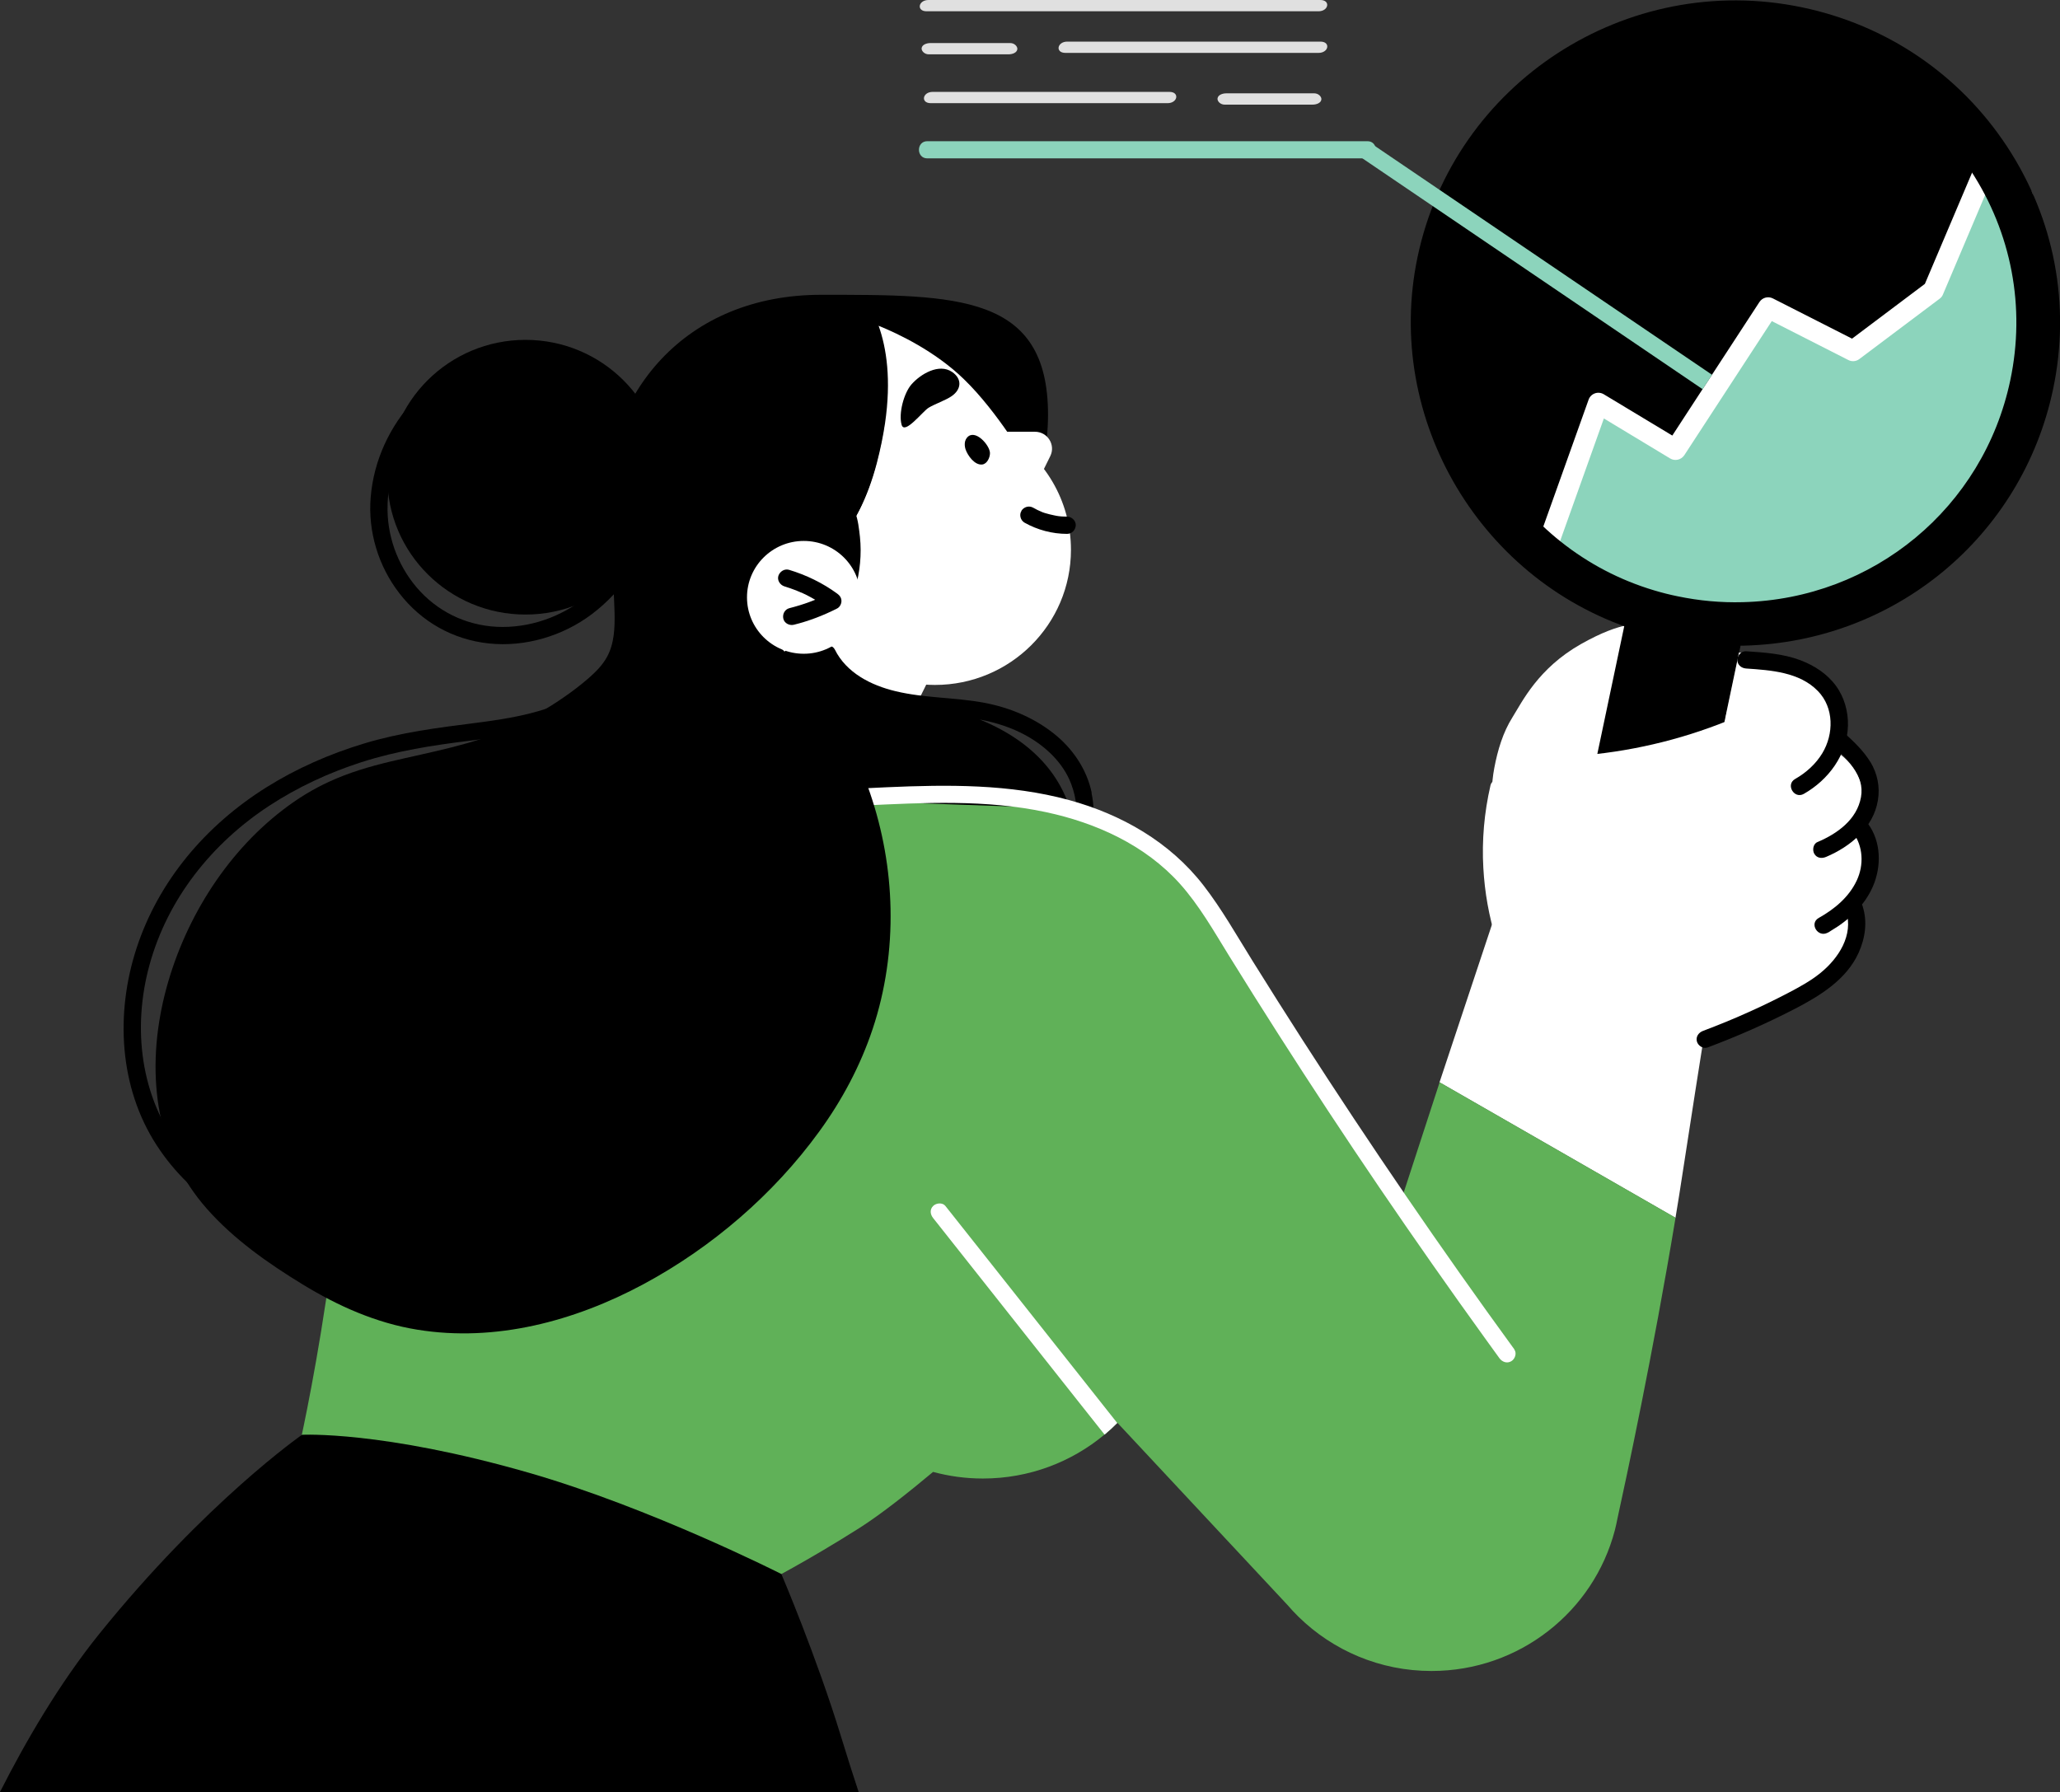 <svg width="100" height="87" viewBox="0 0 100 87" fill="none" xmlns="http://www.w3.org/2000/svg">
<rect x="0" y="0" width="100" height="87" fill="#333333" stroke="none"/>
<g clip-path="url(#clip0_713_2033)">
<path d="M79.668 1.794C72.037 4.313 67.429 9.725 69.553 16.502C71.677 23.278 73.631 25.165 74.934 26.998C76.234 28.835 87.024 24.592 87.024 24.592L98.9 11.014C98.9 11.014 96.929 5.504 90.971 2.696C85.013 -0.111 79.668 1.798 79.668 1.798V1.794Z" fill="black"/>
<path d="M77.588 19.576L74.934 26.998C74.934 26.998 84.09 33.991 92.012 28.019C99.934 22.048 98.98 16.015 98.736 13.261C98.493 10.505 96.681 7.438 96.681 7.438L93.85 14.109L89.95 17.039L85.829 14.943L81.709 21.835L77.588 19.576Z" fill="#8CD4BC"/>
<path d="M98.484 9.989C98.256 10.148 97.943 10.094 97.784 9.867L96.792 8.463L94.316 14.301C94.284 14.381 94.225 14.453 94.156 14.503L90.257 17.433C90.105 17.549 89.898 17.567 89.727 17.48L86.009 15.589L81.761 22.102C81.612 22.326 81.308 22.398 81.075 22.258L77.858 20.316L75.31 27.454H74.242L77.118 19.4C77.168 19.259 77.281 19.147 77.423 19.097C77.564 19.046 77.724 19.064 77.851 19.14L81.18 21.146L82.654 18.884L83.112 18.184L85.41 14.662C85.552 14.446 85.831 14.37 86.064 14.489L89.905 16.441L93.441 13.782L96.219 7.233C96.291 7.067 96.448 6.951 96.629 6.933C96.811 6.912 96.988 6.991 97.094 7.142L98.608 9.286C98.767 9.513 98.713 9.823 98.484 9.982V9.989Z" fill="white"/>
<path d="M29.309 24.935C29.309 30.802 34.036 35.562 39.863 35.562C45.69 35.562 50.875 26.007 50.875 20.14C50.875 14.273 46.456 14.312 39.863 14.312C33.27 14.312 29.309 19.068 29.309 24.939V24.935Z" fill="black"/>
<path d="M45.074 33.014L41.389 40.458L31.898 40.36L38.129 28.023L43.811 30.585L45.074 33.014Z" fill="white"/>
<path d="M52.997 38.493C52.754 37.331 52.053 36.31 51.12 35.585C50.147 34.824 48.981 34.344 47.765 34.116C46.345 33.853 44.879 33.896 43.474 33.557C42.283 33.272 41.088 32.669 40.525 31.533C40.427 31.331 40.137 31.277 39.952 31.385C39.941 31.388 39.937 31.396 39.926 31.403C39.727 31.183 39.52 30.945 39.305 30.685C39.204 30.562 38.038 31.728 37.919 31.753C37.759 31.735 37.603 31.818 37.505 31.955C37.279 32.265 37.08 32.594 36.916 32.936C35.533 35.877 36.434 39.482 38.529 41.856C40.816 44.45 47.863 50.018 51.41 44.963C51.614 44.674 52.114 43.48 52.223 41.968C52.267 41.935 52.303 41.9 52.336 41.852C53.059 40.9 53.229 39.641 52.986 38.493H52.997ZM52.173 40.254C51.882 38.37 50.778 36.353 47.859 35.058C47.758 35.015 47.66 34.971 47.562 34.932C48.342 35.08 49.101 35.318 49.809 35.708C50.757 36.234 51.61 37.028 51.998 38.057C52.267 38.764 52.343 39.536 52.173 40.254Z" fill="black"/>
<path d="M38.855 27.649C39.32 30.821 42.069 33.253 45.387 33.253C49.032 33.253 51.988 30.316 51.988 26.693C51.988 24.29 50.688 22.186 48.749 21.046C47.765 20.465 46.614 20.133 45.387 20.133C44.538 20.133 43.728 20.292 42.98 20.584C42.896 21.165 42.769 21.785 42.595 22.457C42.152 24.131 41.524 25.289 40.87 26.094C40.163 26.967 39.422 27.418 38.855 27.649Z" fill="white"/>
<path d="M40.777 26.255L49.614 22.066C49.614 22.066 49.357 21.637 48.939 21.027C48.413 20.262 47.632 19.219 46.782 18.4C45.385 17.047 43.613 16.206 42.651 15.816C43.036 16.895 43.272 18.436 42.963 20.547C42.876 21.146 42.745 21.792 42.564 22.488C42.106 24.224 41.453 25.425 40.777 26.255Z" fill="white"/>
<path d="M48.152 20.961H50.24C50.854 20.961 51.253 21.599 50.984 22.144L50.062 24.013L48.156 20.957L48.152 20.961Z" fill="white"/>
<path d="M69.879 52.547L81.334 59.125C81.457 58.385 81.577 57.642 81.689 56.895C83.57 44.67 83.628 44.962 83.628 44.962L72.74 43.938L69.879 52.547Z" fill="white"/>
<path d="M56.91 62.642C56.91 65.156 55.889 67.433 54.234 69.082C54.038 69.281 53.834 69.468 53.62 69.645C52.023 70.977 49.964 71.781 47.713 71.781C46.874 71.781 46.068 71.669 45.295 71.46C44.093 72.467 42.786 73.499 41.762 74.156C39.181 75.797 37.144 76.837 37.144 76.837L14.492 70.392C14.492 70.392 17.277 58.294 16.82 48.403C16.79 48.1 16.772 47.79 16.772 47.476C16.772 42.428 20.89 38.336 25.969 38.336C26.169 38.336 26.368 38.343 26.564 38.358L50.948 39.22L54.368 56.349C55.94 57.987 56.906 60.206 56.906 62.649L56.91 62.642Z" fill="#60B158"/>
<path d="M81.336 59.126C80.247 65.711 78.936 71.816 78.522 73.7C78.482 73.898 78.442 74.096 78.392 74.288C77.876 76.261 76.722 77.968 75.157 79.184C73.596 80.4 71.628 81.125 69.489 81.125C66.977 81.125 64.7 80.122 63.041 78.499C62.845 78.307 62.667 78.116 62.5 77.921L44.053 58.158L43.243 53.63C42.179 52.14 41.555 50.318 41.555 48.355C41.555 43.307 45.672 39.215 50.751 39.215C54.611 39.215 57.911 41.578 59.276 44.923L67.895 58.656L67.903 58.631L68.24 57.592L69.885 52.544L81.34 59.122L81.336 59.126Z" fill="#60B158"/>
<path d="M73.514 65.513C71.727 63.059 69.977 60.581 68.264 58.076C66.55 55.572 64.873 53.043 63.232 50.492C62.411 49.214 61.601 47.933 60.799 46.645C60.029 45.411 59.31 44.13 58.417 42.979C56.787 40.876 54.442 39.537 51.889 38.84C49.017 38.057 46 38.09 43.049 38.22C42.671 38.238 42.29 38.256 41.912 38.274C41.375 38.299 41.371 39.133 41.912 39.107C44.86 38.967 47.867 38.808 50.771 39.428C53.211 39.948 55.589 41.027 57.274 42.903C58.214 43.953 58.915 45.191 59.652 46.385C60.443 47.663 61.242 48.937 62.052 50.203C63.656 52.714 65.294 55.204 66.971 57.669C68.656 60.144 70.373 62.597 72.127 65.026C72.348 65.329 72.566 65.636 72.787 65.939C72.922 66.123 73.154 66.209 73.361 66.087C73.543 65.982 73.644 65.701 73.51 65.517L73.514 65.513Z" fill="white"/>
<path d="M7.708 53.756C8.005 55.589 8.808 57.288 10.042 58.684C11.342 60.16 13.02 61.337 14.693 62.358C16.403 63.404 18.266 64.234 20.259 64.555C24.049 65.172 27.894 64.14 31.227 62.351C34.553 60.565 37.545 57.992 39.76 54.946C40.87 53.424 41.767 51.742 42.363 49.952C42.987 48.08 43.27 46.088 43.23 44.118C43.154 40.286 41.865 36.526 39.585 33.437C37.461 30.561 34.586 28.259 31.314 26.794C31.108 26.701 30.864 26.733 30.741 26.946C30.734 26.957 30.726 26.971 30.723 26.989C30.814 26.589 30.988 26.21 31.296 25.899C31.678 25.52 31.082 24.929 30.701 25.311C30.142 25.87 29.895 26.596 29.811 27.372C29.732 28.155 29.815 28.945 29.833 29.735C29.848 30.46 29.826 31.24 29.466 31.893C29.245 32.297 28.918 32.622 28.573 32.925C28.199 33.249 27.807 33.549 27.401 33.831C26.587 34.397 25.723 34.891 24.819 35.306C22.939 36.165 20.927 36.501 18.93 36.977C17.924 37.219 16.933 37.511 15.993 37.944C15.194 38.308 14.439 38.774 13.746 39.308C10.885 41.495 8.866 44.821 7.998 48.282C7.552 50.072 7.41 51.941 7.708 53.763V53.756Z" fill="black"/>
<path d="M38.532 25.397C38.743 26.007 39.149 26.573 39.531 27.089C39.948 27.652 40.384 28.197 40.816 28.749C41.016 29.009 41.437 28.836 41.517 28.565C41.749 27.76 41.832 26.905 41.745 26.068C41.702 25.693 41.658 25.238 41.506 24.852C41.542 24.751 41.542 24.636 41.477 24.516C41.339 24.253 41.077 24.116 40.79 24.073C40.729 24.051 40.667 24.051 40.605 24.062C40.326 24.069 40.082 24.195 39.817 24.282C39.502 24.387 39.16 24.304 38.859 24.477C38.521 24.672 38.405 25.036 38.529 25.397H38.532Z" fill="black"/>
<path d="M39.017 31.739C40.539 31.739 41.773 30.513 41.773 29C41.773 27.488 40.539 26.262 39.017 26.262C37.495 26.262 36.262 27.488 36.262 29C36.262 30.513 37.495 31.739 39.017 31.739Z" fill="white"/>
<path d="M49.583 24.797C49.706 24.606 49.953 24.534 50.156 24.649C50.222 24.685 50.291 24.721 50.36 24.758C50.4 24.776 50.44 24.797 50.48 24.812C50.487 24.815 50.498 24.819 50.505 24.822C50.636 24.891 50.803 24.931 50.952 24.97C51.024 24.988 51.1 25.006 51.177 25.021C51.213 25.028 51.253 25.035 51.289 25.043C51.296 25.043 51.358 25.053 51.376 25.057C51.402 25.057 51.434 25.064 51.438 25.064C51.478 25.068 51.514 25.071 51.554 25.075C51.638 25.079 51.718 25.082 51.801 25.082C52.019 25.082 52.23 25.273 52.222 25.501C52.211 25.728 52.037 25.919 51.801 25.919C51.079 25.919 50.363 25.728 49.735 25.375C49.543 25.266 49.463 24.992 49.586 24.804L49.583 24.797Z" fill="black"/>
<path d="M46.851 21.421C46.869 21.356 46.898 21.298 46.942 21.247C47.323 20.793 48.049 21.608 48.057 21.994C48.06 22.2 47.926 22.514 47.69 22.55C47.316 22.604 46.967 22.106 46.869 21.807C46.83 21.684 46.819 21.543 46.851 21.421Z" fill="black"/>
<path d="M44.25 18.658C44.685 18.163 45.579 17.622 46.221 18.059C46.7 18.387 46.686 18.889 46.203 19.228C45.913 19.433 45.379 19.61 45.074 19.798C44.787 19.975 43.908 21.129 43.767 20.621C43.614 20.069 43.876 19.084 44.25 18.658Z" fill="black"/>
<path d="M38.897 28.772C38.857 28.754 38.817 28.736 38.774 28.718C38.763 28.718 38.683 28.681 38.672 28.674C38.476 28.598 38.28 28.53 38.08 28.468C37.87 28.404 37.717 28.173 37.786 27.956C37.855 27.747 38.077 27.599 38.302 27.664C39.137 27.916 39.936 28.303 40.64 28.819C40.764 28.909 40.847 29.021 40.847 29.179C40.847 29.32 40.767 29.472 40.64 29.54C39.972 29.879 39.271 30.15 38.541 30.33C38.327 30.385 38.077 30.262 38.026 30.038C37.975 29.822 38.091 29.584 38.32 29.526C38.658 29.439 38.995 29.338 39.322 29.215C39.409 29.183 39.493 29.151 39.573 29.118C39.438 29.039 39.304 28.966 39.166 28.894C39.079 28.851 38.988 28.808 38.901 28.768L38.897 28.772Z" fill="black"/>
<path d="M25.51 29.836C29.216 29.836 32.22 26.851 32.22 23.168C32.22 19.485 29.216 16.5 25.51 16.5C21.805 16.5 18.801 19.485 18.801 23.168C18.801 26.851 21.805 29.836 25.51 29.836Z" fill="black"/>
<path d="M41.68 87H0C1.26 84.514 2.89 81.721 4.818 79.325C9.992 72.906 14.661 69.658 14.661 69.658C14.661 69.658 18.535 69.449 25.651 71.495C31.598 73.205 37.93 76.417 37.93 76.417C37.93 76.417 39.636 80.404 40.849 84.38C41.143 85.347 41.422 86.213 41.68 86.996V87Z" fill="black"/>
<path d="M72.744 39.687C73.212 40.543 74.178 40.748 75.06 40.936C76.073 41.152 77.104 41.293 78.132 41.113C79.018 40.958 79.893 40.539 80.455 39.828C81.011 39.121 81.269 38.179 80.989 37.309C80.96 37.219 85.538 34.863 85.477 34.813C85.328 33.968 80.499 35.422 80.237 34.603C80.081 34.113 79.965 33.409 79.417 33.207C79.206 33.131 80.1 30.356 79.878 30.327C79.624 30.291 78.785 30.118 76.752 31.266C74.668 32.442 73.891 34.073 73.423 34.82C72.958 35.556 72.7 36.429 72.54 37.277C72.392 38.071 72.337 38.955 72.74 39.691L72.744 39.687Z" fill="white"/>
<path d="M75.637 45.606L81.239 46.775L83.809 34.586L84.209 32.695L84.717 30.289C83.341 30.325 81.943 30.202 80.542 29.91C80.03 29.802 79.525 29.675 79.031 29.527L75.644 45.606H75.637Z" fill="black"/>
<path d="M84.255 31.35C83.17 31.35 82.081 31.238 81.01 31.014C80.559 30.92 80.117 30.808 79.692 30.682C71.929 28.366 67.151 20.37 68.814 12.475C70.593 4.02 78.962 -1.417 87.469 0.354C91.59 1.213 95.126 3.613 97.431 7.116C99.733 10.62 100.528 14.802 99.664 18.897C98.157 26.042 91.989 31.162 84.655 31.346C84.521 31.346 84.39 31.35 84.255 31.35ZM84.234 2.126C77.916 2.126 72.231 6.521 70.884 12.904C69.446 19.735 73.578 26.659 80.298 28.662C80.668 28.773 81.05 28.871 81.442 28.95C82.484 29.167 83.547 29.264 84.6 29.235C90.943 29.076 96.284 24.645 97.587 18.461C98.335 14.917 97.649 11.295 95.656 8.264C93.663 5.233 90.602 3.154 87.033 2.411C86.096 2.216 85.156 2.122 84.234 2.122V2.126Z" fill="black"/>
<path d="M72.007 42.144C72.072 43.32 72.279 44.493 72.631 45.622C72.987 46.766 73.474 47.943 74.192 48.913C74.929 49.905 75.935 50.652 76.886 51.432C77.402 51.854 77.917 52.276 78.437 52.698C78.752 52.954 79.174 53.236 79.591 53.229C79.569 53.626 80.15 53.896 80.365 53.478C81.363 51.497 83.069 49.909 85.135 49.072C85.709 48.841 86.152 48.574 86.344 47.957C86.526 47.383 86.627 46.773 86.754 46.189C87.023 44.944 87.252 43.681 87.328 42.411C87.455 40.26 87.1 37.976 85.876 36.158C85.705 35.905 85.52 35.66 85.32 35.429C85.128 35.209 84.899 35.043 84.594 35.064C84.282 35.086 80.786 36.212 79.667 36.573C77.467 37.28 75.198 37.72 72.871 37.832C72.653 37.843 72.41 37.886 72.355 38.124C72.05 39.441 71.93 40.798 72.007 42.148V42.144Z" fill="white"/>
<path d="M84.416 47.786C84.463 47.981 84.514 48.187 84.608 48.374C84.514 48.472 84.467 48.613 84.507 48.761C84.561 48.966 84.812 49.132 85.022 49.053C85.716 48.797 86.413 48.544 87.106 48.288C87.466 48.154 87.825 48.025 88.185 47.891C88.493 47.779 88.809 47.675 89.074 47.48C89.339 47.281 89.528 47.021 89.713 46.754C89.862 46.538 90.011 46.325 90.123 46.087C90.363 45.575 90.439 44.929 90.094 44.441C89.953 44.243 89.76 44.102 89.55 43.994C89.622 43.954 89.695 43.915 89.767 43.871C90.737 43.283 91.238 41.88 90.828 40.808C90.679 40.422 90.436 40.144 90.134 39.96C90.221 39.834 90.29 39.697 90.349 39.556C90.603 38.921 90.483 38.203 90.171 37.611C89.655 36.619 88.497 35.89 87.357 36.009C86.086 36.142 85.204 37.304 84.735 38.398C84.271 39.487 84.34 40.84 85.309 41.649C85.371 41.696 85.433 41.742 85.494 41.786C85.407 41.941 85.327 42.096 85.255 42.258C85.011 42.814 84.801 43.474 84.841 44.084C84.859 44.348 84.942 44.615 85.084 44.846C84.75 45.145 84.416 45.492 84.307 45.914C84.151 46.505 84.274 47.202 84.416 47.783V47.786Z" fill="white"/>
<path d="M84.418 38.001C85.391 38.781 86.945 38.676 87.722 37.691C87.711 37.774 87.725 37.857 87.776 37.94C87.885 38.124 88.165 38.222 88.35 38.092C88.949 37.669 89.178 36.991 89.29 36.295C89.414 35.497 89.414 34.739 89.047 34C88.463 32.813 86.941 31.968 84.418 31.68L83.808 34.584C83.815 34.606 83.721 35.241 83.637 35.523C83.55 35.818 83.939 37.619 84.414 38.001H84.418Z" fill="white"/>
<path d="M84.89 34.955C84.763 34.742 84.523 34.717 84.316 34.807C81.985 35.806 79.487 36.434 76.96 36.662C76.735 36.683 76.539 36.839 76.539 37.08C76.539 37.289 76.731 37.517 76.96 37.499C79.647 37.257 82.265 36.593 84.737 35.529C84.944 35.438 84.991 35.135 84.886 34.959L84.89 34.955Z" fill="white"/>
<path d="M89.125 33.296C88.689 32.708 88.079 32.314 87.4 32.054C86.561 31.737 85.647 31.676 84.757 31.618C84.532 31.603 84.336 31.82 84.336 32.036C84.336 32.275 84.528 32.437 84.757 32.455C85.966 32.538 87.357 32.628 88.25 33.552C89.034 34.36 89.023 35.634 88.464 36.565C88.144 37.095 87.676 37.514 87.139 37.821C86.671 38.088 87.092 38.809 87.564 38.542C88.765 37.857 89.669 36.644 89.706 35.233C89.724 34.555 89.531 33.848 89.125 33.299V33.296Z" fill="black"/>
<path d="M90.793 36.993C90.466 36.456 90.002 36.016 89.537 35.593C89.138 35.233 88.542 35.821 88.945 36.181C89.664 36.835 90.532 37.628 90.339 38.7C90.143 39.793 89.188 40.475 88.223 40.883C88.016 40.97 87.969 41.276 88.074 41.453C88.201 41.666 88.437 41.691 88.647 41.601C89.827 41.103 90.946 40.176 91.16 38.855C91.269 38.202 91.138 37.56 90.797 36.993H90.793Z" fill="black"/>
<path d="M90.671 39.989C90.537 39.809 90.308 39.719 90.097 39.842C89.919 39.946 89.811 40.231 89.948 40.412C90.45 41.083 90.486 41.996 90.134 42.746C89.756 43.554 89.055 44.135 88.289 44.565C87.817 44.828 88.235 45.528 88.714 45.286C88.739 45.276 88.765 45.261 88.79 45.247C88.819 45.232 88.845 45.214 88.867 45.196C89.738 44.684 90.518 43.966 90.921 43.028C91.339 42.057 91.321 40.855 90.675 39.986L90.671 39.989Z" fill="black"/>
<path d="M90.427 44.01C90.267 43.498 89.457 43.718 89.617 44.23C89.984 45.399 89.254 46.522 88.368 47.24C87.889 47.629 87.333 47.929 86.789 48.214C86.16 48.542 85.522 48.853 84.875 49.141C84.149 49.47 83.412 49.769 82.668 50.05C82.457 50.13 82.312 50.332 82.374 50.563C82.428 50.765 82.675 50.934 82.889 50.855C84.345 50.31 85.768 49.682 87.148 48.968C88.364 48.337 89.639 47.55 90.223 46.258C90.543 45.551 90.659 44.761 90.423 44.01H90.427Z" fill="black"/>
<path d="M54.235 69.086C54.039 69.285 53.836 69.472 53.621 69.649C53.251 69.184 52.881 68.715 52.51 68.249C50.107 65.211 47.703 62.176 45.3 59.138C45.158 58.962 45.122 58.723 45.3 58.547C45.445 58.402 45.754 58.37 45.892 58.547C46.574 59.409 47.253 60.268 47.936 61.127C50.034 63.779 52.136 66.434 54.235 69.086Z" fill="white"/>
<path d="M31.178 29.679C30.931 29.679 30.782 29.87 30.757 30.098C30.601 31.606 29.497 32.84 28.248 33.612C26.698 34.572 24.857 34.871 23.075 35.099C21.241 35.33 19.426 35.564 17.654 36.102C16.002 36.603 14.401 37.303 12.938 38.22C10.004 40.057 7.691 42.759 6.62 46.061C5.6 49.204 5.778 52.79 7.608 55.605C9.314 58.232 12.259 60.137 15.446 60.245C15.831 60.26 16.212 60.242 16.594 60.198C16.819 60.173 17.015 60.025 17.015 59.78C17.015 59.574 16.822 59.336 16.594 59.361C13.573 59.697 10.618 58.178 8.791 55.825C6.805 53.27 6.417 49.9 7.259 46.84C8.141 43.632 10.28 40.952 13.054 39.129C14.448 38.216 15.969 37.509 17.556 37C19.259 36.452 21.001 36.185 22.77 35.965C24.617 35.734 26.52 35.481 28.19 34.604C29.581 33.872 30.811 32.714 31.352 31.22C31.483 30.855 31.559 30.477 31.599 30.09C31.621 29.867 31.389 29.672 31.178 29.672V29.679Z" fill="black"/>
<path d="M31.087 24.888C30.655 26.36 29.856 27.724 28.705 28.76C27.529 29.817 25.986 30.438 24.399 30.438C22.871 30.438 21.444 29.828 20.402 28.716C19.407 27.652 18.83 26.223 18.812 24.769C18.786 22.986 19.531 21.236 20.754 19.948C21.125 19.558 20.533 18.967 20.162 19.36C18.928 20.663 18.14 22.351 17.995 24.141C17.857 25.804 18.365 27.486 19.389 28.806C20.453 30.185 21.989 31.055 23.728 31.238C25.485 31.426 27.315 30.881 28.72 29.824C30.277 28.651 31.36 26.966 31.9 25.112C32.053 24.596 31.243 24.375 31.091 24.892L31.087 24.888Z" fill="black"/>
<path d="M66.382 6.855H45.015C44.474 6.855 44.474 7.689 45.015 7.689H66.382C66.923 7.689 66.923 6.855 66.382 6.855Z" fill="#8CD4BC"/>
<path d="M83.109 18.195L82.651 18.895L66.142 7.691C65.718 7.402 66.193 6.717 66.618 7.002L83.109 18.195Z" fill="#8CD4BC"/>
<path d="M44.982 0.548H64.003C64.501 0.548 64.599 0 64.094 0H45.073C44.575 0 44.477 0.548 44.982 0.548Z" fill="#E0E0E0"/>
<path d="M45.085 2.638H48.948C49.159 2.638 49.359 2.555 49.384 2.397C49.406 2.263 49.253 2.09 49.039 2.09H45.176C44.965 2.09 44.766 2.173 44.74 2.332C44.719 2.465 44.871 2.638 45.085 2.638Z" fill="#E0E0E0"/>
<path d="M64.097 2.02H51.811C51.314 2.02 51.216 2.568 51.72 2.568H64.007C64.504 2.568 64.602 2.02 64.097 2.02Z" fill="#E0E0E0"/>
<path d="M56.767 4.461H45.276C44.779 4.461 44.681 5.009 45.185 5.009H56.676C57.174 5.009 57.272 4.461 56.767 4.461Z" fill="#E0E0E0"/>
<path d="M63.798 4.531H59.539C59.329 4.531 59.129 4.614 59.104 4.773C59.082 4.907 59.234 5.08 59.449 5.08H63.707C63.918 5.08 64.118 4.997 64.143 4.838C64.165 4.704 64.012 4.531 63.798 4.531Z" fill="#E0E0E0"/>
</g>
<defs>
<clipPath id="clip0_713_2033">
<rect width="100" height="87" fill="white"/>
</clipPath>
</defs>
</svg>
